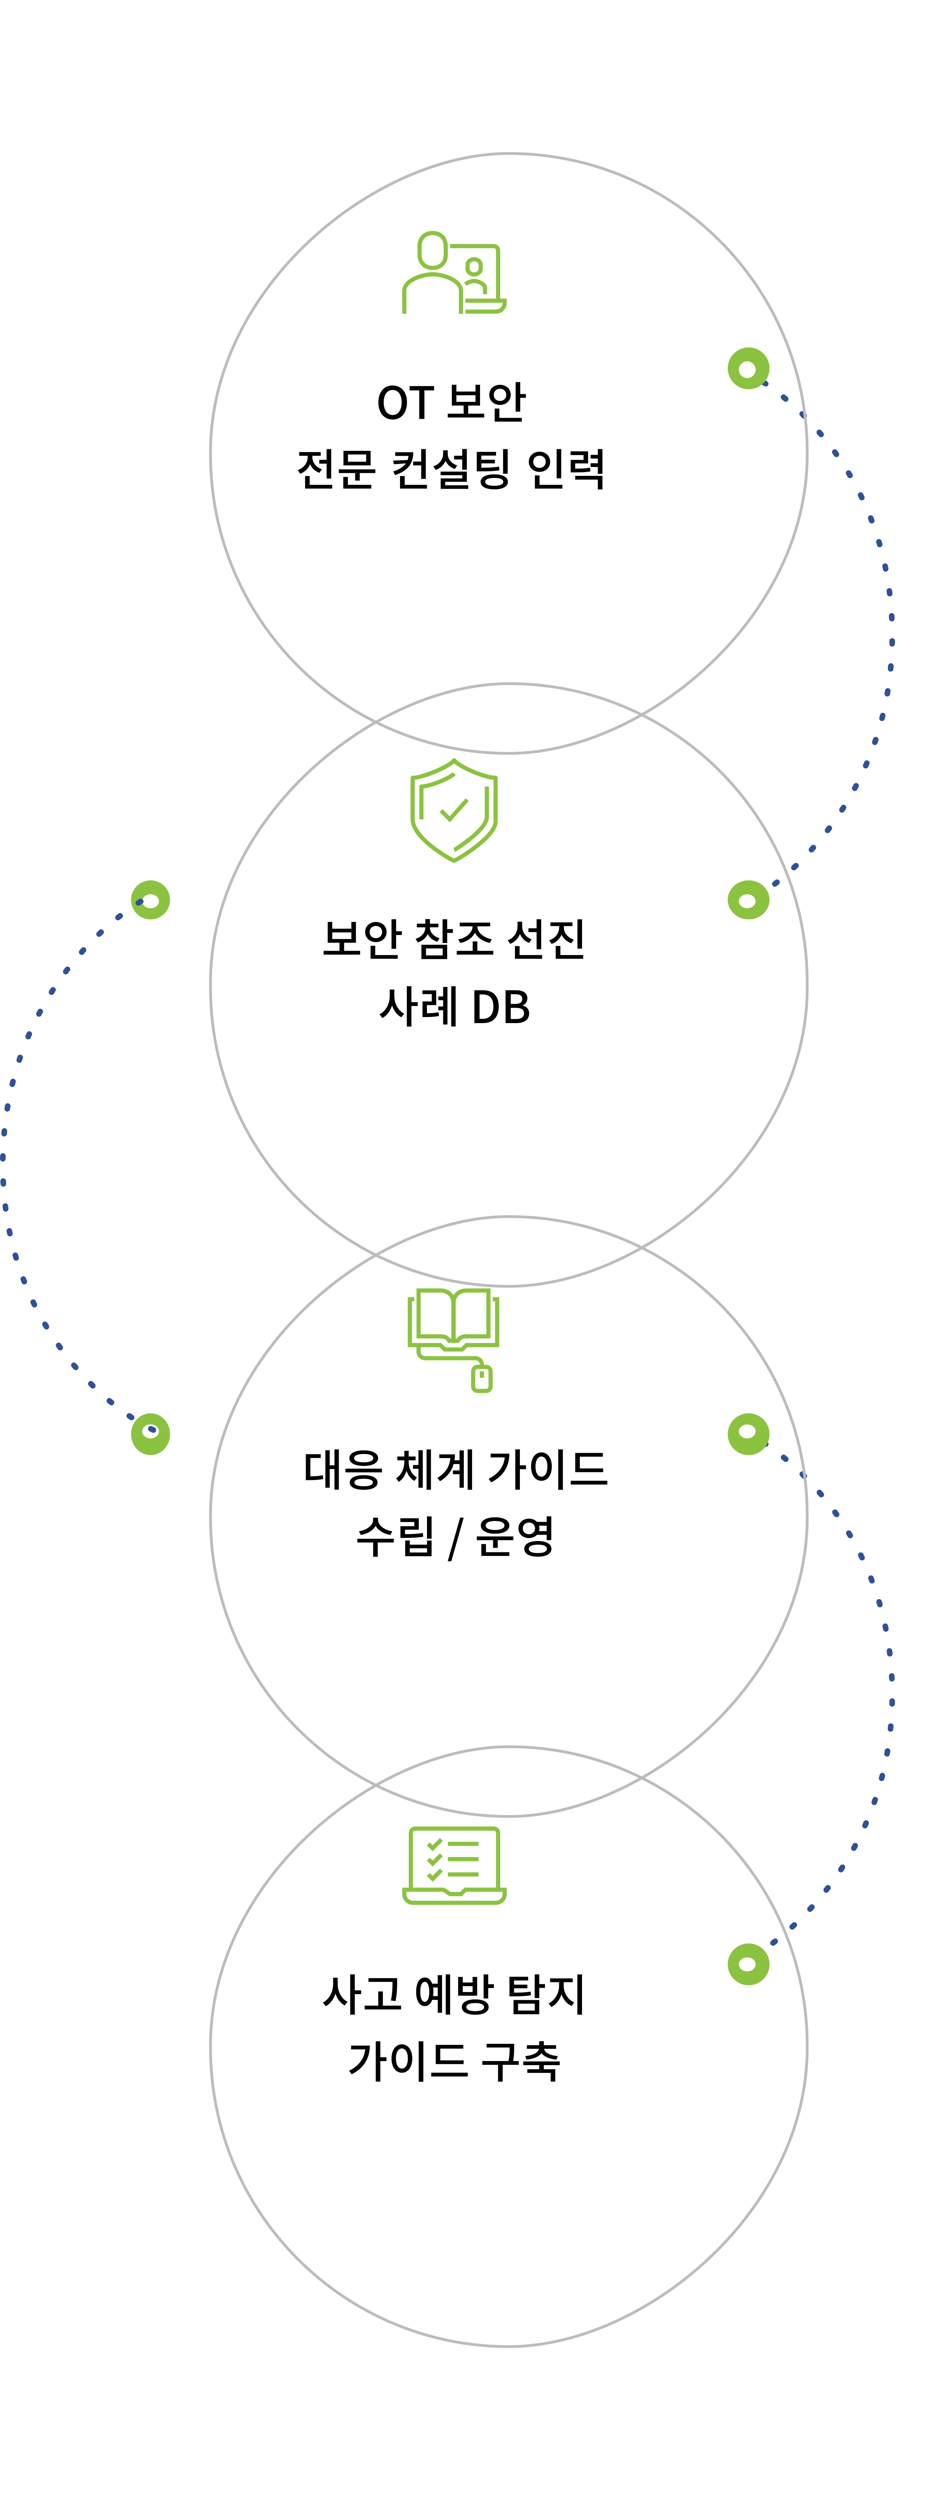 <svg width="340" height="896" viewBox="0 0 340 896" fill="none" xmlns="http://www.w3.org/2000/svg">
<ellipse cx="54" cy="322.5" rx="7" ry="7" transform="rotate(90 54 322.5)" fill="#8BC341"/>
<ellipse cx="54" cy="514" rx="7.5" ry="7" transform="rotate(90 54 514)" fill="#8BC341"/>
<ellipse cx="54" cy="323" rx="2.5" ry="3" transform="rotate(90 54 323)" fill="white"/>
<ellipse cx="54" cy="513" rx="2.5" ry="3" transform="rotate(90 54 513)" fill="white"/>
<path d="M266 132.5C284 141.082 320 172.151 320 227.764C320 283.378 284 315.427 266 324.5" stroke="#2F519A" stroke-width="2" stroke-linecap="round" stroke-linejoin="round" stroke-dasharray="1 8"/>
<path d="M266 512.5C284 521.038 320 551.944 320 607.268C320 662.592 284 694.474 266 703.5" stroke="#2F519A" stroke-width="2" stroke-linecap="round" stroke-linejoin="round" stroke-dasharray="1 8"/>
<path d="M55 512.5C37 503.918 1 472.849 1 417.236C1 361.622 37 329.573 55 320.5" stroke="#2F519A" stroke-width="2" stroke-linecap="round" stroke-linejoin="round" stroke-dasharray="1 8"/>
<g filter="url(#filter0_d)">
<rect x="269.5" y="25" width="215" height="214" rx="107" transform="rotate(90 269.5 25)" stroke="#BCBCBC"/>
</g>
<g filter="url(#filter1_d)">
<rect x="269.5" y="215" width="216" height="214" rx="107" transform="rotate(90 269.5 215)" stroke="#BCBCBC"/>
</g>
<g filter="url(#filter2_d)">
<rect x="269.5" y="406" width="215" height="214" rx="107" transform="rotate(90 269.5 406)" stroke="#BCBCBC"/>
</g>
<g filter="url(#filter3_d)">
<rect x="269.5" y="596" width="215" height="214" rx="107" transform="rotate(90 269.5 596)" stroke="#BCBCBC"/>
</g>
<path d="M178.65 107.759L178.65 89.76C178.65 88.899 177.945 88.195 177.085 88.195L161.434 88.195" stroke="#8BC341" stroke-width="1.5" stroke-miterlimit="10"/>
<path d="M166.912 107.759L180.998 107.759V108.542C180.998 110.271 179.597 111.672 177.868 111.672L166.912 111.672" stroke="#8BC341" stroke-width="1.5" stroke-miterlimit="10"/>
<path d="M166.912 101.866C167.695 101.233 168.939 100.716 170.034 100.716C171.795 100.716 173.955 102.046 173.955 103.064V105.411" stroke="#8BC341" stroke-width="1.5" stroke-miterlimit="10"/>
<path d="M170.043 92.891C171.256 92.891 172.391 93.775 172.391 94.863V96.397C172.391 97.484 171.256 98.369 170.043 98.369C168.83 98.369 167.695 97.484 167.695 96.397V94.863C167.695 93.775 168.83 92.891 170.043 92.891Z" stroke="#8BC341" stroke-width="1.5" stroke-miterlimit="10"/>
<path d="M155.182 96.021C157.803 96.021 159.869 94.291 159.869 91.326V88.195C159.869 85.229 157.788 83.5 155.166 83.5C152.544 83.5 150.479 85.229 150.479 88.195V91.326C150.479 94.291 152.56 96.021 155.182 96.021Z" stroke="#8BC341" stroke-width="1.5" stroke-miterlimit="10"/>
<path d="M165.339 112.454L165.331 104.269C165.331 100.325 158.624 98.29 155.158 98.29C151.699 98.29 145 100.325 145 104.269L145.008 112.454" stroke="#8BC341" stroke-width="1.5" stroke-miterlimit="10"/>
<path d="M140.829 150.353C143.853 150.353 145.965 148.001 145.965 144.209C145.965 140.417 143.853 138.145 140.829 138.145C137.805 138.145 135.709 140.417 135.709 144.209C135.709 148.001 137.805 150.353 140.829 150.353ZM140.829 148.737C138.877 148.737 137.613 146.977 137.613 144.209C137.613 141.441 138.877 139.761 140.829 139.761C142.781 139.761 144.061 141.441 144.061 144.209C144.061 146.977 142.781 148.737 140.829 148.737ZM150.358 150.145H152.214L152.214 139.921H155.686V138.369L146.902 138.369V139.921L150.358 139.921L150.358 150.145ZM163.686 141.649H170.534L170.534 144.017H163.686V141.649ZM167.926 148.257V145.345H172.166L172.166 137.889H170.534V140.321H163.686V137.889H162.054L162.054 145.345L166.278 145.345V148.257L160.582 148.257V149.617L173.67 149.617V148.257H167.926ZM177.092 141.505C177.092 140.193 178.052 139.329 179.316 139.329C180.58 139.329 181.556 140.193 181.556 141.505C181.556 142.833 180.58 143.697 179.316 143.697C178.052 143.697 177.092 142.833 177.092 141.505ZM183.172 141.505C183.172 139.393 181.508 137.905 179.316 137.905C177.14 137.905 175.476 139.393 175.476 141.505C175.476 143.617 177.14 145.121 179.316 145.121C181.508 145.121 183.172 143.617 183.172 141.505ZM179.092 146.433H177.428V151.105L187.156 151.105V149.761L179.092 149.761V146.433ZM186.58 141.217V136.929H184.932L184.932 147.521H186.58L186.58 142.577H188.628V141.217H186.58ZM114.512 164.801V166.161L117.136 166.161L117.136 171.505H118.784L118.784 160.945H117.136V164.801L114.512 164.801ZM115.408 168.177C113.248 167.425 112.016 165.617 112.016 163.841V163.345H115.024V162.017H107.296V163.345H110.352V163.841C110.352 165.793 109.04 167.697 106.8 168.481L107.648 169.777C109.36 169.185 110.576 167.921 111.216 166.353C111.824 167.777 112.992 168.913 114.592 169.457L115.408 168.177ZM111.072 173.761V170.593H109.424V175.105L119.152 175.105V173.761L111.072 173.761ZM131.311 165.473L124.799 165.473V162.881L131.311 162.881V165.473ZM132.927 161.569L123.183 161.569V166.785L132.927 166.785V161.569ZM124.767 170.929H123.119V175.105L133.167 175.105V173.761L124.767 173.761V170.929ZM121.519 168.209L121.519 169.537H127.375V172.241L129.023 172.241V169.537H134.623V168.209L121.519 168.209ZM148.178 165.425V166.785L151.058 166.785V171.633H152.706V160.929H151.058V165.425L148.178 165.425ZM141.73 162.065V163.393H146.498C146.45 163.905 146.338 164.401 146.194 164.865L141.01 165.073L141.266 166.385L145.57 166.065C144.738 167.265 143.298 168.241 141.026 168.961L141.698 170.273C146.418 168.721 148.226 165.953 148.226 162.065H141.73ZM145.138 173.761V170.593H143.474L143.474 175.105L153.122 175.105L153.122 173.761L145.138 173.761ZM165.777 168.337H167.425V160.913H165.777V163.329H162.849V164.657H165.777V168.337ZM163.985 166.817C161.825 166.113 160.577 164.417 160.577 162.593V161.377H158.929V162.593C158.929 164.577 157.665 166.385 155.409 167.121L156.257 168.417C157.953 167.825 159.153 166.657 159.793 165.153C160.401 166.497 161.553 167.569 163.121 168.097L163.985 166.817ZM159.681 173.905V172.673L167.425 172.673V169.025L158.017 169.025V170.305L165.793 170.305V171.457L158.049 171.457L158.049 175.201L167.921 175.201L167.921 173.905L159.681 173.905ZM182.079 160.945L180.431 160.945V169.793H182.079V160.945ZM178.975 167.233C177.055 167.553 175.407 167.617 172.623 167.617V166.065H177.487V164.769H172.623V163.281H177.903V161.953H170.991V168.929H172.191C175.295 168.929 177.071 168.881 179.135 168.545L178.975 167.233ZM177.263 174.097C175.199 174.097 174.015 173.601 174.015 172.689C174.015 171.777 175.199 171.281 177.263 171.281C179.311 171.281 180.511 171.777 180.511 172.689C180.511 173.601 179.311 174.097 177.263 174.097ZM177.263 170.001C174.223 170.001 172.367 170.993 172.367 172.689C172.367 174.385 174.223 175.377 177.263 175.377C180.303 175.377 182.159 174.385 182.159 172.689C182.159 170.993 180.303 170.001 177.263 170.001ZM201.283 160.929H199.635V171.425H201.283V160.929ZM191.267 165.505C191.267 164.177 192.211 163.313 193.491 163.313C194.755 163.313 195.715 164.177 195.715 165.505C195.715 166.817 194.755 167.697 193.491 167.697C192.211 167.697 191.267 166.817 191.267 165.505ZM197.315 165.505C197.315 163.393 195.667 161.889 193.491 161.889C191.315 161.889 189.651 163.393 189.651 165.505C189.651 167.601 191.315 169.121 193.491 169.121C195.667 169.121 197.315 167.601 197.315 165.505ZM193.507 173.761V170.369H191.843V175.105L201.699 175.105V173.761L193.507 173.761ZM211.601 167.617C210.033 167.889 208.705 167.953 206.289 167.953V166.081H210.913V161.761H204.641V163.089H209.281V164.817H204.673V169.297H205.729C208.561 169.297 210.033 169.249 211.777 168.945L211.601 167.617ZM206.289 171.889H214.417V175.409L216.065 175.409V170.545L206.289 170.545V171.889ZM214.417 160.929V163.009H211.825V164.337H214.417V166.033H211.825V167.361H214.417V169.825L216.065 169.825V160.929L214.417 160.929Z" fill="black"/>
<path d="M162.876 272.5C161.429 274.55 151.788 278.76 148 278.76C148 285.592 148 287.744 148 293.629C148 300.617 162.039 308.27 162.868 308.49C163.698 308.27 177.737 300.085 177.737 294.411C177.737 288.527 177.737 285.592 177.737 278.76C173.605 278.76 164.324 274.55 162.876 272.5Z" stroke="#8BC341" stroke-width="1.5" stroke-miterlimit="10" stroke-linejoin="round"/>
<path d="M162.869 304.585C163.519 304.412 174.607 297.283 174.607 292.846C174.607 288.245 174.607 287.235 174.607 281.891" stroke="#8BC341" stroke-width="1.5" stroke-miterlimit="10" stroke-linejoin="round"/>
<path d="M162.869 277.195C161.727 278.8 154.12 281.891 151.131 281.891C151.131 287.235 151.131 289.027 151.131 293.629" stroke="#8BC341" stroke-width="1.5" stroke-miterlimit="10" stroke-linejoin="round"/>
<path d="M158.174 290.499L161.304 293.629L167.564 286.586" stroke="#8BC341" stroke-width="1.5" stroke-miterlimit="10"/>
<path d="M119.17 334.166H126.018L126.018 336.534H119.17L119.17 334.166ZM123.41 340.774V337.862H127.65L127.65 330.406H126.018V332.838H119.17V330.406H117.538L117.538 337.862H121.762V340.774H116.066V342.134H129.154V340.774H123.41ZM132.577 334.022C132.577 332.71 133.537 331.846 134.801 331.846C136.065 331.846 137.041 332.71 137.041 334.022C137.041 335.35 136.065 336.214 134.801 336.214C133.537 336.214 132.577 335.35 132.577 334.022ZM138.657 334.022C138.657 331.91 136.993 330.422 134.801 330.422C132.625 330.422 130.961 331.91 130.961 334.022C130.961 336.134 132.625 337.638 134.801 337.638C136.993 337.638 138.657 336.134 138.657 334.022ZM134.577 338.95H132.913V343.622H142.641V342.278H134.577V338.95ZM142.065 333.734L142.065 329.446H140.417L140.417 340.038H142.065V335.094H144.113V333.734H142.065ZM157.625 336.214C155.433 335.606 154.185 334.054 154.185 332.422V332.342H157.225V331.03H154.201V329.382H152.537V331.03H149.497V332.342H152.537V332.422C152.537 334.182 151.273 335.814 149.049 336.47L149.833 337.766C151.529 337.238 152.745 336.15 153.401 334.758C154.025 336.038 155.225 337.03 156.873 337.51L157.625 336.214ZM152.777 339.91H158.761V342.406H152.777V339.91ZM151.145 343.718H160.377V338.598H151.145V343.718ZM162.425 332.982H160.377V329.446H158.729L158.729 337.958H160.377V334.342H162.425L162.425 332.982ZM165.064 337.958C167.4 337.51 169.416 336.134 170.344 334.278C171.288 336.118 173.32 337.462 175.704 337.91L176.376 336.598C173.512 336.15 171.208 334.198 171.208 332.022V331.99H175.8V330.662H164.888V331.99H169.48V332.022C169.48 334.198 167.192 336.198 164.376 336.646L165.064 337.958ZM171.192 340.774V337.398H169.528V340.774H163.816V342.118H176.904V340.774H171.192ZM192.449 340.198H194.097L194.097 329.446H192.449V332.694H189.521V334.054H192.449L192.449 340.198ZM190.657 336.646C188.497 335.862 187.281 333.99 187.281 332.038V330.326H185.601V332.006C185.601 334.15 184.353 336.182 182.097 336.982L182.977 338.262C184.641 337.622 185.841 336.342 186.481 334.726C187.089 336.182 188.225 337.35 189.777 337.926L190.657 336.646ZM186.353 342.278V339.062H184.689V343.622H194.433V342.278H186.353ZM208.751 329.462H207.103L207.103 339.974H208.751L208.751 329.462ZM205.759 336.742C203.535 336.022 202.223 334.262 202.223 332.422V331.894H205.311V330.566L197.407 330.566V331.894L200.543 331.894V332.422C200.543 334.374 199.247 336.246 196.959 337.014L197.823 338.294C199.551 337.718 200.767 336.486 201.407 334.95C202.047 336.374 203.263 337.494 204.927 338.038L205.759 336.742ZM200.975 342.278V339.014H199.311V343.622H209.167V342.278H200.975ZM141.427 354.646H139.779V357.014C139.779 359.686 138.371 362.422 136.115 363.526L137.123 364.854C138.771 364.006 139.987 362.326 140.611 360.326C141.235 362.214 142.387 363.782 143.939 364.582L144.947 363.27C142.771 362.198 141.427 359.59 141.427 357.014V354.646ZM149.811 359.174H147.555V353.446H145.907L145.907 367.894H147.555L147.555 360.534H149.811V359.174ZM153.121 360.214H156.449V354.934H151.505V356.278H154.849V358.902H151.537V364.502H152.465C154.113 364.502 155.585 364.438 157.441 364.134L157.313 362.79C155.761 363.046 154.465 363.126 153.121 363.142V360.214ZM158.929 357.11H157.201V358.454H158.929V360.71H157.201V362.054H158.929L158.929 367.174H160.481L160.481 353.702H158.929V357.11ZM161.841 353.446L161.841 367.878L163.409 367.878L163.409 353.446H161.841ZM170.138 366.662H173.29C176.81 366.662 178.874 364.55 178.874 360.726C178.874 356.886 176.81 354.886 173.194 354.886H170.138V366.662ZM171.994 365.142V356.39H173.066C175.594 356.39 176.954 357.782 176.954 360.726C176.954 363.654 175.594 365.142 173.066 365.142H171.994ZM181.325 366.662H185.261C187.869 366.662 189.773 365.542 189.773 363.206C189.773 361.606 188.797 360.694 187.453 360.406V360.326C188.509 359.974 189.133 358.902 189.133 357.782C189.133 355.654 187.389 354.886 184.973 354.886H181.325V366.662ZM183.181 359.798V356.326H184.813C186.477 356.326 187.309 356.79 187.309 358.022C187.309 359.126 186.557 359.798 184.765 359.798H183.181ZM183.181 365.206V361.206H185.053C186.925 361.206 187.949 361.782 187.949 363.11C187.949 364.55 186.893 365.206 185.053 365.206H183.181Z" fill="black"/>
<path d="M176.737 465.63H178.302L178.302 482.064H167.346L165.781 483.629L159.521 483.629L157.956 482.064H147L147 465.63H148.565" stroke="#8BC341" stroke-width="1.5" stroke-miterlimit="10"/>
<path d="M150.131 478.934H157.956C159.475 478.934 160.5 479.356 161.087 480.499H162.652L162.652 467.195C162.652 464.652 161.126 462.5 157.956 462.5H150.131L150.131 478.934Z" stroke="#8BC341" stroke-width="1.5" stroke-miterlimit="10"/>
<path d="M175.173 478.934H167.348C165.83 478.934 164.804 479.356 164.217 480.499H162.652L162.652 467.195C162.652 464.652 164.178 462.5 167.348 462.5H175.173L175.173 478.934Z" stroke="#8BC341" stroke-width="1.5" stroke-miterlimit="10"/>
<path d="M174.391 498.497H171.26C170.4 498.497 169.695 497.793 169.695 496.932V491.454C169.695 490.593 170.4 489.889 171.26 489.889H174.391C175.251 489.889 175.956 490.593 175.956 491.454V496.932C175.956 497.801 175.251 498.497 174.391 498.497Z" stroke="#8BC341" stroke-width="1.5" stroke-miterlimit="10"/>
<path d="M172.825 489.889V489.106C172.825 487.807 171.776 486.759 170.477 486.759L152.479 486.759C151.179 486.759 150.131 485.71 150.131 484.411V482.063" stroke="#8BC341" stroke-width="1.5" stroke-miterlimit="10"/>
<path d="M172.826 491.455V493.802" stroke="#8BC341" stroke-width="1.5" stroke-miterlimit="10"/>
<path d="M111.303 522.508H115.031V521.164H109.687L109.687 530.46H110.647C112.679 530.46 114.167 530.396 115.911 530.06L115.767 528.7C114.279 529.004 112.967 529.084 111.303 529.1L111.303 522.508ZM119.959 519.436V525.148H118.247V519.74H116.695L116.695 533.18H118.247V526.492H119.959V533.884H121.527L121.527 519.436H119.959ZM123.909 526.348V527.676H136.981V526.348H123.909ZM130.421 528.684C127.317 528.684 125.445 529.644 125.445 531.308C125.445 532.972 127.317 533.916 130.421 533.916C133.541 533.916 135.397 532.972 135.397 531.308C135.397 529.644 133.541 528.684 130.421 528.684ZM130.421 529.964C132.533 529.964 133.733 530.428 133.733 531.308C133.733 532.188 132.533 532.652 130.421 532.652C128.309 532.652 127.125 532.188 127.125 531.308C127.125 530.428 128.309 529.964 130.421 529.964ZM130.453 519.788C127.301 519.788 125.301 520.844 125.301 522.588C125.301 524.316 127.301 525.372 130.453 525.372C133.589 525.372 135.605 524.316 135.605 522.588C135.605 520.844 133.589 519.788 130.453 519.788ZM130.453 521.084C132.597 521.084 133.893 521.628 133.893 522.588C133.893 523.532 132.597 524.076 130.453 524.076C128.309 524.076 126.997 523.532 126.997 522.588C126.997 521.628 128.309 521.084 130.453 521.084ZM146.574 523.356H149.054V521.996H146.574V519.948H145.006V521.996H142.51V523.356H145.006V523.868C145.006 526.172 144.046 528.636 142.062 529.804L143.006 531.052C144.382 530.252 145.294 528.796 145.806 527.1C146.334 528.668 147.262 529.996 148.622 530.732L149.534 529.5C147.55 528.428 146.574 526.124 146.574 523.868V523.356ZM150.078 525.052H148.126V526.396H150.078V533.196H151.63L151.63 519.74H150.078L150.078 525.052ZM152.99 519.452L152.99 533.9H154.558L154.558 519.452H152.99ZM164.813 523.356H162.989C163.101 522.684 163.149 521.964 163.149 521.228H157.565V522.556H161.517C161.277 525.516 159.837 527.868 156.861 529.676L157.805 530.844C160.509 529.228 162.029 527.132 162.701 524.7H164.813V526.988H162.445V528.332H164.813V533.196H166.349L166.349 519.804H164.813V523.356ZM167.725 519.452L167.725 533.9H169.309L169.309 519.452H167.725ZM175.973 520.972V522.316H181.029C180.693 525.644 178.789 528.188 175.253 529.996L176.165 531.26C180.885 528.876 182.677 525.164 182.677 520.972H175.973ZM188.645 525.148H186.453V519.436H184.805L184.805 533.884H186.453V526.524H188.645L188.645 525.148ZM200.212 519.436L200.212 533.932H201.876L201.876 519.436H200.212ZM194.18 520.508C192.036 520.508 190.468 522.492 190.468 525.596C190.468 528.732 192.036 530.7 194.18 530.7C196.34 530.7 197.908 528.732 197.908 525.596C197.908 522.492 196.34 520.508 194.18 520.508ZM194.18 521.996C195.444 521.996 196.324 523.356 196.324 525.596C196.324 527.868 195.444 529.228 194.18 529.228C192.932 529.228 192.052 527.868 192.052 525.596C192.052 523.356 192.932 521.996 194.18 521.996ZM216.323 526.268H207.955L207.955 522.06H216.211V520.716L206.307 520.716L206.307 527.596L216.323 527.596V526.268ZM204.707 530.684V532.044L217.811 532.044V530.684L204.707 530.684ZM140.664 548.78C137.752 548.364 135.576 546.556 135.576 544.684V543.916H133.832V544.684C133.832 546.588 131.688 548.364 128.744 548.78L129.384 550.108C131.784 549.724 133.784 548.524 134.712 546.844C135.656 548.508 137.624 549.724 140.024 550.108L140.664 548.78ZM141.224 551.468H128.168V552.812H133.832L133.832 557.916H135.48L135.48 552.812H141.224V551.468ZM151.638 549.388C149.542 549.74 147.734 549.82 145.254 549.82V548.22H150.198V544.124H143.59V545.468H148.582V546.972H143.622V551.164H144.838C147.606 551.164 149.558 551.1 151.83 550.732L151.638 549.388ZM153.158 556.396H146.966V554.892H153.158V556.396ZM153.158 553.596H146.966V552.108H145.318L145.318 557.724H154.79L154.79 552.108H153.158V553.596ZM153.142 543.452V551.436H154.79V543.452H153.142ZM160.575 559.548H161.855L166.303 543.9H165.023L160.575 559.548ZM177.555 545.1C179.587 545.1 180.915 545.692 180.915 546.716C180.915 547.74 179.587 548.332 177.555 548.332C175.507 548.332 174.179 547.74 174.179 546.716C174.179 545.692 175.507 545.1 177.555 545.1ZM177.555 549.66C180.643 549.66 182.675 548.524 182.675 546.716C182.675 544.908 180.643 543.772 177.555 543.772C174.451 543.772 172.435 544.908 172.435 546.716C172.435 548.524 174.451 549.66 177.555 549.66ZM174.291 553.356H172.627V557.628H182.675V556.284H174.291V553.356ZM171.011 550.636V551.98H176.835V554.716H178.515V551.98H184.115V550.636H171.011ZM187.506 547.756C187.506 546.492 188.434 545.66 189.714 545.66C190.962 545.66 191.89 546.492 191.89 547.756C191.89 549.004 190.962 549.836 189.714 549.836C188.434 549.836 187.506 549.004 187.506 547.756ZM196.066 546.78V548.732H193.314C193.41 548.428 193.458 548.108 193.458 547.756C193.458 547.404 193.41 547.084 193.33 546.78H196.066ZM196.066 550.06V551.964H197.714V543.436H196.066V545.436H192.578C191.906 544.716 190.898 544.268 189.714 544.268C187.554 544.268 185.938 545.708 185.938 547.756C185.938 549.788 187.554 551.228 189.714 551.228C190.882 551.228 191.906 550.796 192.578 550.06H196.066ZM192.898 556.604C190.85 556.604 189.65 556.076 189.65 555.084C189.65 554.124 190.85 553.58 192.898 553.58C194.962 553.58 196.146 554.124 196.146 555.084C196.146 556.076 194.962 556.604 192.898 556.604ZM192.898 552.284C189.89 552.284 188.034 553.324 188.034 555.084C188.034 556.86 189.89 557.9 192.898 557.9C195.906 557.9 197.778 556.86 197.778 555.084C197.778 553.324 195.906 552.284 192.898 552.284Z" fill="black"/>
<path d="M180.997 677.249L166.911 677.249L165.346 678.814H161.434L159.086 677.249H145V678.814C145 680.544 146.401 681.944 148.13 681.944H177.867C179.597 681.944 180.997 680.544 180.997 678.814V677.249Z" stroke="#8BC341" stroke-width="1.5" stroke-miterlimit="10"/>
<path d="M178.65 677.249L178.65 656.903C178.65 656.042 177.945 655.338 177.085 655.338H148.913C148.052 655.338 147.348 656.042 147.348 656.903L147.348 677.249" stroke="#8BC341" stroke-width="1.5" stroke-miterlimit="10"/>
<path d="M153.609 660.816L155.174 662.381L158.305 659.251" stroke="#8BC341" stroke-width="1.5" stroke-miterlimit="10"/>
<path d="M153.609 666.294L155.174 667.859L158.305 664.729" stroke="#8BC341" stroke-width="1.5" stroke-miterlimit="10"/>
<path d="M153.609 671.772L155.174 673.337L158.305 670.207" stroke="#8BC341" stroke-width="1.5" stroke-miterlimit="10"/>
<path d="M160.652 660.816H171.608" stroke="#8BC341" stroke-width="1.5" stroke-miterlimit="10"/>
<path d="M160.652 666.293H171.608" stroke="#8BC341" stroke-width="1.5" stroke-miterlimit="10"/>
<path d="M160.652 671.771H171.608" stroke="#8BC341" stroke-width="1.5" stroke-miterlimit="10"/>
<path d="M121.122 708.795H119.474V711.163C119.474 713.835 118.066 716.571 115.81 717.675L116.818 719.003C118.466 718.155 119.682 716.475 120.306 714.475C120.93 716.363 122.082 717.931 123.634 718.731L124.642 717.419C122.466 716.347 121.122 713.739 121.122 711.163V708.795ZM129.506 713.323H127.25V707.595H125.602L125.602 722.043H127.25V714.683H129.506V713.323ZM140.769 710.363C140.769 712.091 140.769 714.139 140.209 716.971L141.873 717.147C142.433 714.155 142.433 712.155 142.433 710.363V708.939H132.145V710.283H140.769V710.363ZM137.313 718.795V713.707H135.649V718.795H130.785V720.155H143.841V718.795H137.313ZM155.337 715.387C155.417 714.907 155.449 714.411 155.449 713.851C155.449 713.291 155.417 712.779 155.337 712.299H157.001V715.387H155.337ZM152.345 717.419C151.353 717.419 150.729 716.139 150.729 713.851C150.729 711.563 151.353 710.267 152.345 710.267C153.337 710.267 153.961 711.563 153.961 713.851C153.961 716.139 153.337 717.419 152.345 717.419ZM157.001 710.939H155.001C154.505 709.515 153.545 708.715 152.345 708.715C150.473 708.715 149.241 710.667 149.241 713.851C149.241 717.019 150.473 718.971 152.345 718.971C153.561 718.971 154.505 718.139 155.017 716.731H157.001V721.355H158.537L158.537 707.867H157.001V710.939ZM159.865 707.595L159.865 722.027H161.433L161.433 707.595H159.865ZM169.496 713.915H165.96L165.96 711.803H169.496L169.496 713.915ZM171.128 708.507H169.496V710.507H165.96V708.507H164.312L164.312 715.227H171.128L171.128 708.507ZM170.44 720.763C168.424 720.763 167.256 720.251 167.256 719.307C167.256 718.379 168.424 717.867 170.44 717.867C172.456 717.867 173.624 718.379 173.624 719.307C173.624 720.251 172.456 720.763 170.44 720.763ZM170.44 716.555C167.464 716.555 165.624 717.595 165.624 719.307C165.624 721.035 167.464 722.059 170.44 722.059C173.416 722.059 175.256 721.035 175.256 719.307C175.256 717.595 173.416 716.555 170.44 716.555ZM175.096 711.115V707.595H173.448L173.448 716.219H175.096V712.475H177.144L177.144 711.115H175.096ZM190.273 713.755C188.465 714.075 186.929 714.139 184.369 714.139V712.571H189.137V711.275H184.369V709.771H189.409V708.443H182.721L182.721 715.467H183.857C186.801 715.467 188.481 715.403 190.449 715.051L190.273 713.755ZM185.809 718.091H191.793V720.555H185.809V718.091ZM184.177 721.867H193.409V716.779H184.177V721.867ZM195.457 711.083H193.409V707.579H191.761L191.761 716.075H193.409L193.409 712.443H195.457V711.083ZM202.175 710.395H205.391V709.035H197.295V710.395H200.511V711.771C200.511 714.251 199.023 716.939 196.783 717.979L197.727 719.291C199.423 718.475 200.719 716.763 201.359 714.747C202.031 716.619 203.327 718.187 205.007 718.923L205.919 717.627C203.663 716.667 202.175 714.171 202.175 711.771V710.395ZM207.071 707.595L207.071 722.043H208.735L208.735 707.595H207.071ZM125.926 733.115V734.459H130.982C130.646 737.787 128.742 740.331 125.206 742.139L126.118 743.403C130.838 741.019 132.63 737.307 132.63 733.115H125.926ZM138.598 737.291H136.406V731.579H134.758L134.758 746.027H136.406L136.406 738.667H138.598V737.291ZM150.165 731.579L150.165 746.075L151.829 746.075L151.829 731.579H150.165ZM144.133 732.651C141.989 732.651 140.421 734.635 140.421 737.739C140.421 740.875 141.989 742.843 144.133 742.843C146.293 742.843 147.861 740.875 147.861 737.739C147.861 734.635 146.293 732.651 144.133 732.651ZM144.133 734.139C145.397 734.139 146.277 735.499 146.277 737.739C146.277 740.011 145.397 741.371 144.133 741.371C142.885 741.371 142.005 740.011 142.005 737.739C142.005 735.499 142.885 734.139 144.133 734.139ZM166.276 738.411H157.908V734.203H166.164V732.859H156.26V739.739H166.276V738.411ZM154.66 742.827V744.187H167.764V742.827H154.66ZM186.044 738.651H184.028C184.396 736.603 184.396 735.099 184.396 733.739V732.475H174.54V733.803H182.78C182.78 735.131 182.78 736.635 182.364 738.651H172.972V740.011H178.62L178.62 746.043H180.284V740.011H186.044V738.651ZM188.859 738.123C191.371 737.915 193.307 737.083 194.203 735.787C195.099 737.083 197.035 737.915 199.547 738.123L200.059 736.875C197.115 736.651 195.307 735.579 195.147 734.267H199.435V732.971H195.035V731.547H193.387V732.971H188.971V734.267H193.275C193.115 735.579 191.291 736.651 188.363 736.875L188.859 738.123ZM200.747 740.123V738.795H187.675V740.123H193.387V741.579H189.131V742.891H197.499V746.027H199.147V741.579H195.035V740.123H200.747Z" fill="black"/>
<ellipse cx="268.5" cy="132" rx="7.5" ry="7.5" transform="rotate(90 268.5 132)" fill="#8BC341"/>
<ellipse cx="268.5" cy="322.5" rx="7" ry="7.5" transform="rotate(90 268.5 322.5)" fill="#8BC341"/>
<ellipse cx="268.5" cy="514" rx="7.5" ry="7.5" transform="rotate(90 268.5 514)" fill="#8BC341"/>
<ellipse cx="268.5" cy="704" rx="7.5" ry="7.5" transform="rotate(90 268.5 704)" fill="#8BC341"/>
<ellipse cx="268" cy="132.5" rx="3" ry="3" transform="rotate(90 268 132.5)" fill="white"/>
<ellipse cx="268" cy="323" rx="2.5" ry="3" transform="rotate(90 268 323)" fill="white"/>
<ellipse cx="268" cy="513" rx="2.5" ry="3" transform="rotate(90 268 513)" fill="white"/>
<ellipse cx="268" cy="704" rx="2.5" ry="3" transform="rotate(90 268 704)" fill="white"/>
<defs>
<filter id="filter0_d" x="21" y="0.5" width="323" height="324" filterUnits="userSpaceOnUse" color-interpolation-filters="sRGB">
<feFlood flood-opacity="0" result="BackgroundImageFix"/>
<feColorMatrix in="SourceAlpha" type="matrix" values="0 0 0 0 0 0 0 0 0 0 0 0 0 0 0 0 0 0 127 0"/>
<feMorphology radius="5" operator="dilate" in="SourceAlpha" result="effect1_dropShadow"/>
<feOffset dx="20" dy="30"/>
<feGaussianBlur stdDeviation="24.5"/>
<feColorMatrix type="matrix" values="0 0 0 0 0.433 0 0 0 0 0.433 0 0 0 0 0.433 0 0 0 0.15 0"/>
<feBlend mode="normal" in2="BackgroundImageFix" result="effect1_dropShadow"/>
<feBlend mode="normal" in="SourceGraphic" in2="effect1_dropShadow" result="shape"/>
</filter>
<filter id="filter1_d" x="21" y="190.5" width="323" height="325" filterUnits="userSpaceOnUse" color-interpolation-filters="sRGB">
<feFlood flood-opacity="0" result="BackgroundImageFix"/>
<feColorMatrix in="SourceAlpha" type="matrix" values="0 0 0 0 0 0 0 0 0 0 0 0 0 0 0 0 0 0 127 0"/>
<feMorphology radius="5" operator="dilate" in="SourceAlpha" result="effect1_dropShadow"/>
<feOffset dx="20" dy="30"/>
<feGaussianBlur stdDeviation="24.5"/>
<feColorMatrix type="matrix" values="0 0 0 0 0.433 0 0 0 0 0.433 0 0 0 0 0.433 0 0 0 0.15 0"/>
<feBlend mode="normal" in2="BackgroundImageFix" result="effect1_dropShadow"/>
<feBlend mode="normal" in="SourceGraphic" in2="effect1_dropShadow" result="shape"/>
</filter>
<filter id="filter2_d" x="21" y="381.5" width="323" height="324" filterUnits="userSpaceOnUse" color-interpolation-filters="sRGB">
<feFlood flood-opacity="0" result="BackgroundImageFix"/>
<feColorMatrix in="SourceAlpha" type="matrix" values="0 0 0 0 0 0 0 0 0 0 0 0 0 0 0 0 0 0 127 0"/>
<feMorphology radius="5" operator="dilate" in="SourceAlpha" result="effect1_dropShadow"/>
<feOffset dx="20" dy="30"/>
<feGaussianBlur stdDeviation="24.5"/>
<feColorMatrix type="matrix" values="0 0 0 0 0.433 0 0 0 0 0.433 0 0 0 0 0.433 0 0 0 0.15 0"/>
<feBlend mode="normal" in2="BackgroundImageFix" result="effect1_dropShadow"/>
<feBlend mode="normal" in="SourceGraphic" in2="effect1_dropShadow" result="shape"/>
</filter>
<filter id="filter3_d" x="21" y="571.5" width="323" height="324" filterUnits="userSpaceOnUse" color-interpolation-filters="sRGB">
<feFlood flood-opacity="0" result="BackgroundImageFix"/>
<feColorMatrix in="SourceAlpha" type="matrix" values="0 0 0 0 0 0 0 0 0 0 0 0 0 0 0 0 0 0 127 0"/>
<feMorphology radius="5" operator="dilate" in="SourceAlpha" result="effect1_dropShadow"/>
<feOffset dx="20" dy="30"/>
<feGaussianBlur stdDeviation="24.5"/>
<feColorMatrix type="matrix" values="0 0 0 0 0.433 0 0 0 0 0.433 0 0 0 0 0.433 0 0 0 0.15 0"/>
<feBlend mode="normal" in2="BackgroundImageFix" result="effect1_dropShadow"/>
<feBlend mode="normal" in="SourceGraphic" in2="effect1_dropShadow" result="shape"/>
</filter>
</defs>
</svg>
